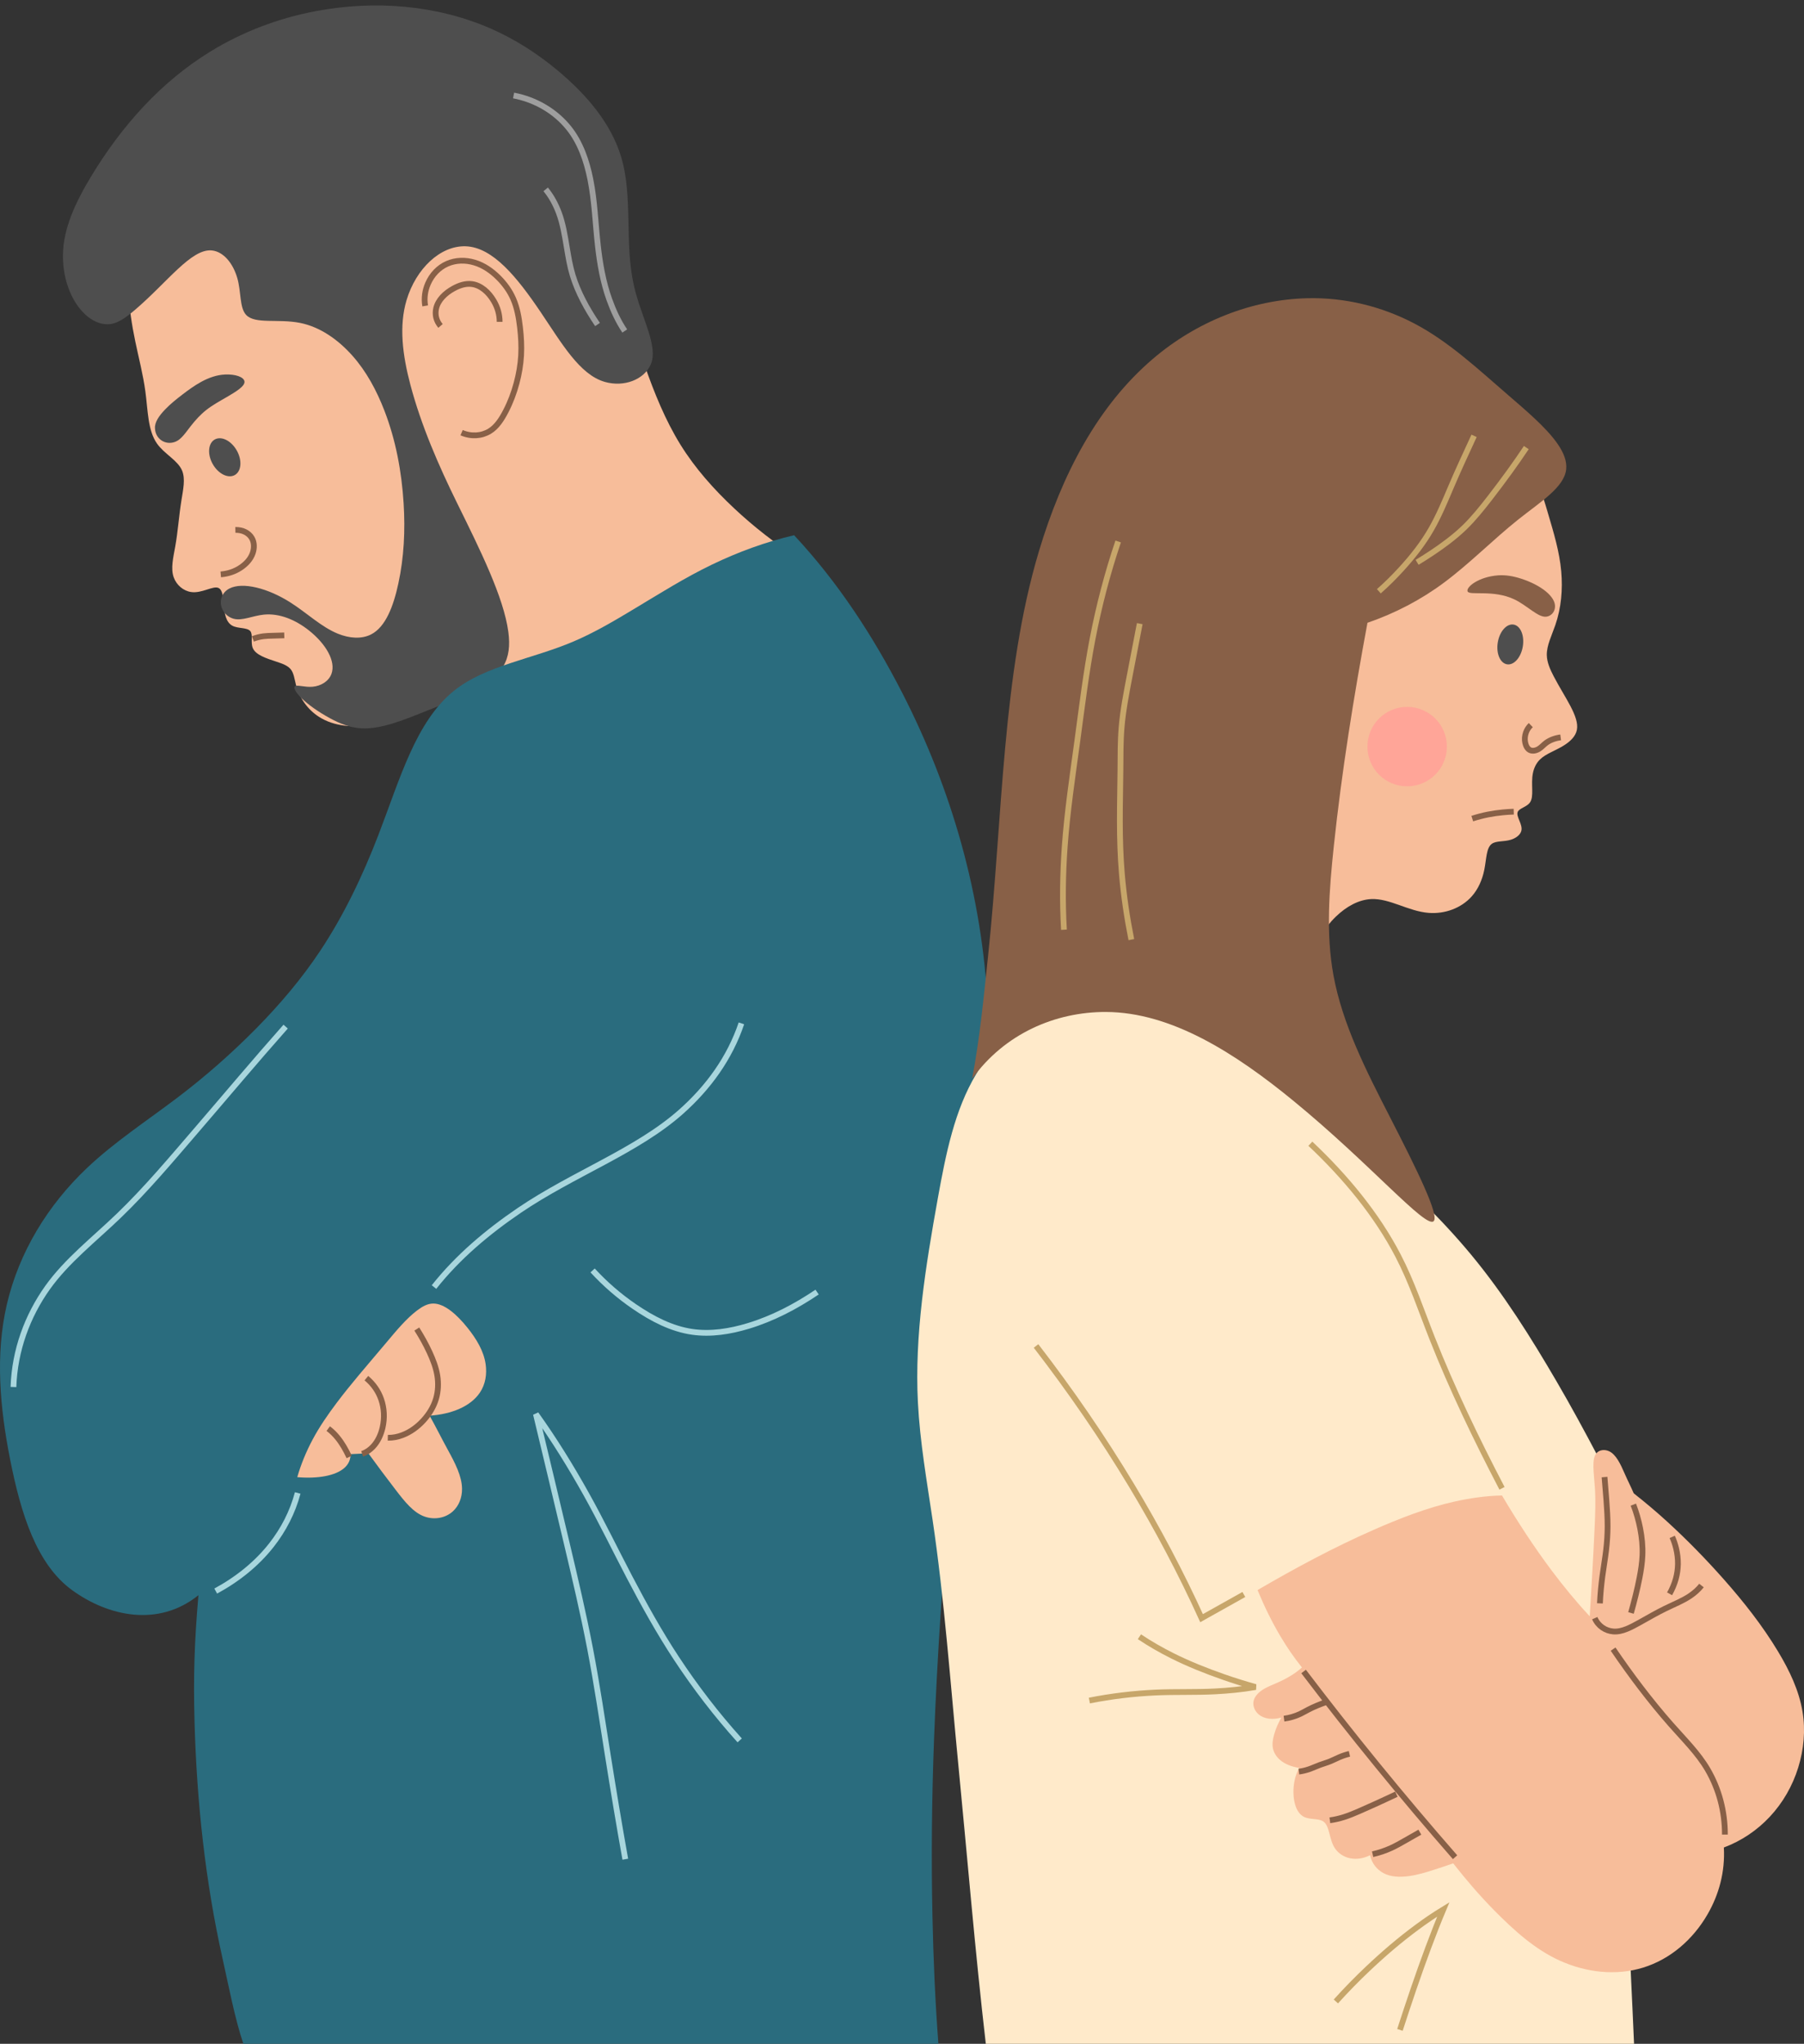 <?xml version="1.0" encoding="UTF-8"?><svg xmlns="http://www.w3.org/2000/svg" xmlns:xlink="http://www.w3.org/1999/xlink" height="2838.4" preserveAspectRatio="xMidYMid meet" version="1.0" viewBox="0.0 -7.6 2505.9 2838.4" width="2505.9" zoomAndPan="magnify"><rect x="0.0" y="-7.6" width="2505.9" height="2838.4" fill="#333333" stroke="none"/><defs><clipPath id="a"><path d="M 0 735 L 1374 735 L 1374 2830.801 L 0 2830.801 Z M 0 735"/></clipPath><clipPath id="b"><path d="M 1274 1376 L 2270 1376 L 2270 2830.801 L 1274 2830.801 Z M 1274 1376"/></clipPath><clipPath id="c"><path d="M 1740 2006 L 2505.941 2006 L 2505.941 2732 L 1740 2732 Z M 1740 2006"/></clipPath><clipPath id="d"><path d="M 1810 2598 L 2051 2598 L 2051 2830.801 L 1810 2830.801 Z M 1810 2598"/></clipPath></defs><g><g id="change1_1"><path d="M 188.02 467.125 C 192.824 490.125 198.82 512.906 201.938 536.086 C 205.523 562.805 205.211 590.074 218.035 608.371 C 228.309 623.031 247.012 631.652 252.957 646.012 C 257.715 657.504 254.418 672.297 252.008 687.289 C 248.574 708.652 247.176 730.301 243.414 751.418 C 240.652 766.91 236.918 781.805 241.246 794.043 C 245.117 805.02 254.762 813.059 265.512 814.609 C 280.273 816.742 295.859 805.637 303.332 808.887 C 315.707 814.273 304.691 851.449 322.742 861.375 C 330.508 865.645 343.656 863.543 347.875 869.129 C 351.602 874.047 347.926 884.656 351.098 892.312 C 355.086 901.934 369.387 906.52 384.121 911.391 C 391.926 913.957 399.664 916.609 403.961 922.047 C 408.203 927.402 409.039 935.488 411.047 943.211 C 415.93 961.926 427.41 977.969 443.367 988.109 C 464.094 1001.285 491.5 1003.504 518.508 998.75 C 535.441 995.781 551.887 990.094 567.973 983.289 C 582.109 977.301 595.938 970.598 609.121 962.742 C 622.32 954.887 634.891 945.996 648.582 939.41 C 662.816 932.555 678.273 928.301 693.824 924.383 C 715.344 918.98 737.102 914.277 759.09 911.574 C 779.348 909.09 799.773 908.223 819.535 904.086 C 839.984 899.801 859.699 892.027 879.094 883.555 C 899.367 874.684 919.254 864.91 940.055 857.77 C 960.016 850.898 980.836 846.547 999.566 837.691 C 1017.438 829.25 1033.617 817.129 1049.957 805.219 C 1068.617 791.609 1088.117 779.27 1107.488 766.727 C 1076.199 746.695 1047.016 723.863 1020.035 698.598 C 991.582 671.945 965.547 642.793 945.215 609.973 C 924.086 575.848 908.918 538.105 895.406 499.695 C 882.203 462.137 870.121 424.164 861.398 385.402 C 852.301 344.961 846.379 304.098 830.855 267.156 C 813.418 225.68 783.906 190.004 747.012 164.422 C 710.156 138.855 666.32 124.125 620.828 117.973 C 578.84 112.301 536.078 114.172 494.098 121.891 C 453.449 129.363 414.07 142.391 376.32 159.516 C 335.957 177.828 297.445 200.828 266.176 229.664 C 250.027 244.574 235.902 260.938 222.121 277.781 C 207.957 295.109 194.332 312.504 186.684 333.785 C 173.266 371.125 178.078 419.492 188.02 467.125" fill="#f7bd9a"/></g><g id="change1_2"><path d="M 2117.504 642.039 C 2099.25 635.059 2072.59 656.207 2043.332 676.82 C 2020.539 692.875 1997.152 708.059 1974.402 724.211 C 1950.762 740.969 1927.926 758.707 1907.289 778.738 C 1889.023 796.453 1872.562 815.891 1860.102 837.742 C 1846.242 862.07 1837.324 889.172 1829.914 916.746 C 1822.84 943.027 1817.102 969.648 1813.168 996.562 C 1809.113 1024.191 1806.891 1052.074 1804.992 1079.988 C 1803.078 1108.301 1801.438 1136.605 1801.152 1164.945 C 1800.883 1191.766 1801.719 1218.586 1804.48 1245.234 C 1807.336 1272.645 1812.066 1299.898 1818.801 1326.719 C 1826.289 1302.766 1838.887 1281.496 1855.871 1265.156 C 1869.883 1251.684 1886.961 1241.852 1904.758 1241.031 C 1930.445 1239.859 1956.363 1258.059 1984.652 1260.211 C 2007.027 1261.922 2029.672 1253.68 2044.262 1237.395 C 2053.34 1227.25 2059.023 1214.195 2061.812 1200.363 C 2064.832 1185.41 2064.469 1170.039 2072.188 1164.355 C 2078.262 1159.867 2089.066 1161.594 2098.629 1158.645 C 2105.582 1156.488 2111.48 1152.137 2113.109 1146.789 C 2115.965 1137.492 2105.203 1126.406 2108.355 1119.738 C 2110.672 1114.848 2120.492 1113.113 2124.953 1107.266 C 2131.473 1098.699 2126.125 1081.844 2129.344 1066.043 C 2130.758 1059.094 2133.816 1052.426 2139 1047.293 C 2147.422 1038.941 2161.391 1034.766 2173.191 1027.129 C 2181.461 1021.793 2188.656 1014.965 2190.406 1006.059 C 2194.043 987.59 2173.758 961.457 2158.238 931.688 C 2153.254 922.137 2148.82 912.262 2148.633 902.145 C 2148.391 888.797 2155.531 874.879 2160.543 860.293 C 2168.652 836.664 2170.926 811.27 2168.676 785.852 C 2166.238 758.387 2158.023 731.539 2150.047 704.527 C 2141.562 675.809 2133.652 648.207 2117.504 642.039" fill="#f7bd9a"/></g><g id="change2_1"><path d="M 186.902 423.262 C 174.965 433.301 162.668 442.801 149.27 442.746 C 117.914 442.66 86.945 400.895 87.441 346.605 C 87.777 309.699 104.969 273.211 126.418 237.68 C 169.082 167.012 223.723 106.02 292.066 64.078 C 337.277 36.328 387.223 17.484 439.082 7.793 C 521.371 -7.594 606.691 -0.527 681.055 31.812 C 715.242 46.676 746.391 66.719 774.883 90.496 C 814.836 123.84 848.738 163.645 862.762 210.152 C 879.586 265.953 867.094 329.984 880.598 389.293 C 890.68 433.559 915.309 473.418 903.723 499.031 C 894.363 519.719 866.867 530.328 840.293 522.824 C 805 512.855 780.152 468.867 750.438 424.98 C 718.375 377.637 684.547 335.543 646.703 334.43 C 611.578 333.387 577.828 365.586 564.777 409.125 C 553.961 445.18 559.199 485.836 570.062 526.785 C 584.984 583.055 608.906 638.246 635.25 691.703 C 666.793 755.699 699.746 821.867 706.133 870.094 C 708.602 888.73 707.125 904.324 698.785 918.234 C 682.633 945.188 638.648 961.098 594.766 978.723 C 562.273 991.785 530.16 1005.277 502.258 1003.891 C 486.27 1003.074 472.027 997.289 458.453 989.926 C 423.789 971.137 404.867 950.207 409.797 945.484 C 412.363 943.02 423.465 947.098 434.137 946.16 C 445.977 945.102 456.715 938.484 460.445 928.188 C 466.758 910.77 452.773 886.75 429.363 868.113 C 410.68 853.25 388.418 843.816 366.504 845.988 C 350.832 847.551 336.43 854.969 324.488 851.684 C 312.629 848.422 304.887 836.715 307.113 824.82 C 308.266 818.688 312.199 813.008 318.801 809.656 C 337.168 800.348 371.973 809.172 403.145 828.934 C 426.406 843.68 446.461 863.27 469.48 872.543 C 485.344 878.934 502.07 880.238 515.367 873.516 C 535.766 863.199 546.586 834.039 553.348 802.746 C 561.203 766.398 563 729.023 560.668 691.527 C 557.906 647.258 549.824 603.738 534.031 562.84 C 523.156 534.672 508.926 508.133 489.316 486.148 C 469.414 463.848 444.508 446.41 416.922 440.871 C 386.574 434.793 354.211 443.008 341.871 429.703 C 332.547 419.648 335.195 397.887 329.625 378.578 C 323.793 358.328 310.66 341.984 294.492 340.23 C 265.824 337.105 232.453 384.586 186.902 423.262" fill="#4e4e4e"/></g><g id="change2_2"><path d="M 215.285 587.312 C 214.625 578.605 221.273 569.457 229.543 560.863 C 236.766 553.367 244.918 546.836 253.277 540.434 C 261.762 533.949 270.344 527.676 279.637 522.625 C 290.133 516.918 301.289 512.992 312.703 512.508 C 326.742 511.898 338.641 515.836 339.586 522.082 C 340.555 528.484 328.512 535.953 315.055 543.793 C 305.172 549.539 295.109 554.973 286.293 561.973 C 278.223 568.375 271.211 576.129 264.816 584.336 C 257.707 593.473 251.684 602.746 243.668 605.891 C 229.664 611.383 215.809 601.906 215.285 587.312" fill="#4e4e4e"/></g><g id="change2_3"><path d="M 295.516 636.906 C 287.785 623.258 289.066 608.008 298.254 602.805 C 307.477 597.57 321.172 604.379 328.887 618.023 C 336.602 631.672 335.383 646.918 326.148 652.125 C 316.949 657.32 303.223 650.551 295.516 636.906" fill="#4e4e4e"/></g><path d="M 2377.043 15819.403 C 2453.955 15825.812 2525.765 15848.898 2588.098 15889.906 C 2649.579 15930.307 2699.761 15984.103 2721.723 16049.99 C 2739.706 16103.999 2738.795 16162.291 2712.61 16208.403 C 2679.956 16265.996 2612.915 16299.987 2534.514 16298.104" fill="none" stroke="#886047" stroke-width="62.211" transform="matrix(.129 0 0 -.129 0 2830.8)"/><path d="M 3290.646 16299.986 C 3244.678 16298.689 3198.743 16297.004 3152.775 16295.902 C 3117.927 16294.994 3083.11 16294.313 3048.716 16289.807 C 3007.384 16284.393 2966.538 16273.89 2927.151 16258.913" fill="none" stroke="#886047" stroke-width="66.391" transform="matrix(.12 0 0 -.12 0 2830.8)"/><path d="M 3885.604 15878.912 C 3873.521 15949.487 3883.856 16019.188 3911.264 16082.102 C 3946.538 16162.91 4007.832 16228.806 4086.146 16263.49 C 4163.612 16297.89 4253.008 16299.999 4336.927 16274.7 C 4419.715 16249.812 4493.452 16199.008 4556.7 16135.606 C 4612.029 16080.097 4658.334 16016.309 4689.727 15944.988 C 4725.773 15863.1 4741.816 15772.907 4752.357 15681.507 C 4762.102 15596.79 4767.038 15511.894 4762.307 15427.204 C 4757.525 15341.408 4742.896 15256.589 4720.708 15173.39 C 4696.951 15084.303 4664.607 14998.095 4622.211 14916.593 C 4583.799 14842.598 4538.832 14773 4474.427 14733.894 C 4401.075 14689.312 4306.588 14682.396 4218.453 14720.499" fill="none" stroke="#886047" stroke-width="52.655" transform="matrix(.152 0 0 -.152 0 2830.8)"/><path d="M 4079.451 15905.008 C 4038.793 15952.112 4025.954 16011.089 4038.976 16067.588 C 4056.591 16144.102 4120.161 16207.803 4199.781 16251.489 C 4253.644 16281.108 4311.786 16300.002 4368.859 16292.799 C 4452.602 16282.204 4525.359 16218.19 4574.42 16133.507 C 4607.718 16076.095 4626.743 16011.507 4627.004 15942.795" fill="none" stroke="#886047" stroke-width="53.445" transform="matrix(.15 0 0 -.15 0 2830.8)"/><path d="M 4297.644 16299.989 C 4486.726 16263.696 4650.174 16164.509 4760.751 16025.893 C 4855.693 15906.897 4908.729 15755.311 4940.07 15598.489 C 4976.009 15418.793 4982.023 15233.106 5002.469 15048.293 C 5019.66 14893.192 5047.039 14736.489 5098.684 14593.203 C 5132.076 14500.502 5172.591 14411.408 5227.844 14329.696" fill="none" stroke="#9e9e9e" stroke-width="48.296" transform="matrix(.166 0 0 -.166 0 2830.8)"/><path d="M 4797.301 16300.003 C 4847.702 16238.989 4884.923 16169.212 4912.715 16095.808 C 4949.121 15999.498 4965.559 15894.302 4983.158 15789.798 C 4996.98 15707.705 5009.913 15626.698 5034.497 15545.593 C 5079.097 15398.289 5159.734 15249.703 5253.206 15112.1" fill="none" stroke="#9e9e9e" stroke-width="50.549" transform="matrix(.158 0 0 -.158 0 2830.8)"/><g id="change3_1"><path d="M 2160.035 835.371 C 2160.988 821.027 2140.719 805.012 2112.902 796.023 C 2102.441 792.656 2091.586 790.641 2080.992 791.438 C 2053.641 793.492 2036.34 807.797 2038.555 813.645 C 2040.953 820.008 2074.258 810.754 2103.82 824.938 C 2112.531 829.113 2120.5 835.254 2128.824 840.953 C 2135.52 845.539 2142.203 849.664 2148.223 848.816 C 2154.559 847.941 2159.664 842.465 2160.035 835.371" fill="#886047"/></g><g id="change2_4"><path d="M 2080.551 884.504 C 2083.07 869.238 2092.934 858.234 2102.496 859.805 C 2112.109 861.379 2117.828 875.008 2115.293 890.273 C 2112.773 905.539 2102.949 916.582 2093.348 914.984 C 2083.773 913.375 2078.004 899.77 2080.551 884.504" fill="#4e4e4e"/></g><path d="M 16300.007 13264.905 C 16261.11 13263.695 16222.395 13261.094 16183.801 13257.404 C 16129.69 13252.111 16075.791 13244.7 16022.588 13234.114 C 15965.392 13222.802 15909.104 13208.012 15853.511 13190.106" fill="none" stroke="#886047" stroke-width="61.944" transform="matrix(.129 0 0 -.129 0 2830.8)"/><path d="M 15987.889 13769.701 C 15964.488 13747.303 15947.188 13720.395 15936.902 13690.599 C 15925.29 13656.794 15922.196 13620.897 15929.593 13586.297 C 15936.814 13552.611 15952.611 13522.107 15978.399 13509.198 C 16005.513 13495.7 16040.614 13502.39 16071.206 13520.692 C 16099.205 13537.491 16120.601 13563.692 16148.01 13584.205 C 16189.507 13615.003 16243.794 13634.307 16299.998 13641.587" fill="none" stroke="#886047" stroke-width="60.359" transform="matrix(.133 0 0 -.133 0 2830.8)"/><g clip-path="url(#a)" id="change4_1"><path d="M 1103.07 735.695 C 1063.453 744.988 1025.23 759.039 988.836 776.57 C 951.293 794.656 915.832 817.031 879.906 838.625 C 852.781 854.938 825.48 871.027 796.695 883.277 C 738.715 907.957 674.582 916.621 631.023 951.402 C 577.547 994.086 555.496 1074.512 525.508 1152.312 C 503.785 1208.664 477.629 1263.57 444.551 1313.262 C 418.895 1351.812 388.871 1387.172 356.324 1420.23 C 322.043 1455.062 285.195 1487.441 246.227 1516.965 C 203.684 1549.199 159.113 1578.289 121.082 1614.258 C 66.094 1666.258 26.25 1731.98 9.488 1804.059 C -6.633 1873.379 -0.293 1947.16 14.219 2020.07 C 29.023 2094.449 50.676 2164.801 100.047 2200.699 C 150.523 2237.398 220.105 2252.488 275.648 2207.809 C 270.117 2271.809 268.453 2319.93 270.23 2384.031 C 273.305 2495.121 285.336 2606.18 309.129 2712.352 C 317.094 2747.891 326.316 2796.508 338.055 2830.801 L 1303.488 2830.801 C 1298.953 2770.23 1296.586 2714.648 1295.262 2653.91 C 1293.488 2572.02 1294.336 2491 1297.449 2407.711 C 1305.879 2182.207 1329.879 1939.188 1355.109 1704.297 C 1366.469 1598.637 1377.164 1492.953 1371.922 1388.223 C 1364.363 1237.312 1322.5 1089.344 1252.961 954.051 C 1212.59 875.504 1164.02 800.977 1103.07 735.695" fill="#2a6c7e"/></g><g clip-path="url(#b)" id="change5_1"><path d="M 1522.328 1376.332 C 1455.875 1378.391 1393.574 1421.434 1355.922 1484.219 C 1326.141 1533.879 1313.992 1594.066 1302.934 1655.348 C 1285.551 1751.68 1270.262 1847.32 1275.043 1939.949 C 1277.895 1995.059 1287.422 2049.148 1295.504 2103.641 C 1311.953 2214.629 1320.043 2328.809 1331.203 2443.367 C 1343.672 2571.301 1354.551 2703.109 1369.363 2830.801 L 2269.824 2830.801 C 2264.406 2703.828 2256.078 2570.848 2257.613 2443.578 C 2259.02 2325.34 2261.148 2199.898 2245.398 2107.43 C 2239.633 2073.617 2232.395 2043.887 2219.484 2014.848 C 2201.004 1979.797 2182.148 1945 2162.168 1910.809 C 2126.699 1850.137 2089.34 1790.207 2043.621 1735.039 C 1958.539 1632.34 1846.941 1546.648 1729.285 1465.969 C 1660.105 1418.523 1591.383 1374.199 1522.328 1376.332" fill="#ffeaca"/></g><g id="change3_2"><path d="M 2175.531 644.316 C 2178.09 621.656 2156.441 596.793 2131.43 573.34 C 2120.031 562.656 2108.141 552.496 2096.281 542.258 C 2053.43 505.281 2012.449 466.625 1964.09 441.402 C 1918.559 417.656 1867.879 405.41 1816.426 406.57 C 1738.781 408.324 1662.137 438.934 1601.414 490.789 C 1524.738 556.273 1475.168 651.027 1443.117 758.086 C 1391.836 929.426 1393.039 1126.227 1372.336 1321.852 C 1366.367 1378.242 1360.957 1434.902 1350.336 1490.703 C 1395.367 1427.961 1465.965 1397.535 1536.465 1397.824 C 1626.918 1398.203 1715.602 1454.723 1797.082 1521.574 C 1904.082 1609.352 1980.367 1698.824 1991.441 1688.402 C 1999.785 1680.531 1967.766 1615.941 1930.699 1543.664 C 1897.684 1479.262 1864.77 1414.934 1852.301 1347.004 C 1841.66 1289.07 1846.316 1228.598 1852.73 1167.918 C 1863.652 1064.52 1880.305 960.914 1899.512 857.32 C 1937.785 844.137 1973.539 825.566 2005.738 801.609 C 2041.941 774.691 2073.754 741.957 2109.301 713.641 C 2139.938 689.254 2172.719 669.316 2175.531 644.316" fill="#886047"/></g><g id="change1_3"><path d="M 412.934 2043.859 C 418.137 2025.68 425.41 2008.238 434.242 1991.648 C 443.793 1973.73 455.438 1956.949 467.703 1940.629 C 477.672 1927.359 488.156 1914.5 498.789 1901.75 C 511.43 1886.59 524.348 1871.66 537.012 1856.531 C 550.68 1840.199 564.539 1823.57 579.199 1812.469 C 586.457 1806.969 593.684 1802.781 601.797 1802.75 C 617.301 1802.691 634.551 1817.879 649.355 1836.34 C 661.812 1851.871 672.016 1868.77 674.582 1886.93 C 676.543 1900.801 674.398 1914.82 666.629 1926.41 C 653.797 1945.559 627.328 1956.461 596.773 1958.488 C 605.547 1974.148 613.473 1990.25 622.117 2006 C 632.129 2024.23 641.609 2042.441 641.809 2059.988 C 641.949 2072.238 637.445 2083.691 629.129 2091.281 C 618.84 2100.672 603.785 2103.371 590.234 2098.77 C 574.172 2093.309 561.98 2077.578 549.523 2061.379 C 536.664 2044.66 524.07 2027.789 511.652 2010.719 L 486.945 2011.898 C 487.059 2019.109 484.406 2025.41 478.977 2030.488 C 466.539 2042.129 440.863 2046.281 412.934 2043.859" fill="#f7bd9a"/></g><path d="M 4559.219 8543.508 C 4606.914 8508.508 4648.398 8466.984 4686.289 8421.008 C 4751.641 8341.594 4805.156 8247.492 4850.586 8149.602" fill="none" stroke="#886047" stroke-width="80" transform="matrix(.1 0 0 -.1 0 2830.8)"/><path d="M 5089.258 9244.406 C 5185.195 9164.719 5255.234 9064.406 5294.648 8950.695 C 5338.281 8824.914 5344.375 8689.602 5314.414 8558.586 C 5291.406 8458.117 5247.383 8362.609 5179.688 8291.516 C 5138.008 8247.688 5088.438 8213.117 5030.352 8193.117" fill="none" stroke="#886047" stroke-width="80" transform="matrix(.1 0 0 -.1 0 2830.8)"/><path d="M 5789.766 9926.594 C 5855.039 9823 5915.039 9716.711 5966.133 9605.695 C 6015.039 9499.484 6057.305 9391.008 6075.039 9277.805 C 6091.641 9171.789 6087.109 9063.586 6057.773 8961.711 C 6025 8847.805 5961.602 8744.484 5880.195 8655.812 C 5798.477 8566.711 5699.297 8494.602 5589.688 8453.195 C 5524.727 8428.586 5456.875 8414.914 5386.836 8416.281" fill="none" stroke="#886047" stroke-width="80" transform="matrix(.1 0 0 -.1 0 2830.8)"/><path d="M 6028.477 10509.484 C 6361.25 10929.914 6774.805 11276.086 7211.641 11573.117 C 7960.586 12082.102 8845 12398.703 9457.773 12941.711 C 9839.492 13280.109 10136.289 13689.289 10298.906 14171.711" fill="none" stroke="#a8d6dd" stroke-width="80" transform="matrix(.1 0 0 -.1 0 2830.8)"/><path d="M 186.875 9121.516 C 203.672 9628.781 379.648 10107.297 660.547 10501.594 C 926.953 10875.617 1305.938 11168.781 1649.414 11499.289 C 2031.211 11866.594 2373.555 12275.812 2721.406 12679.797 C 3136.68 13162.219 3545.508 13650.188 3967.891 14126.516" fill="none" stroke="#a8d6dd" stroke-width="80" transform="matrix(.1 0 0 -.1 0 2830.8)"/><path d="M 4135.312 7649.797 C 4064.18 7382.297 3937.695 7138.508 3770.156 6925.305 C 3564.648 6663.781 3299.023 6451.516 2996.484 6287.492" fill="none" stroke="#a8d6dd" stroke-width="80" transform="matrix(.1 0 0 -.1 0 2830.8)"/><path d="M 8685.82 2563.391 C 8600 3041.516 8520.43 3520.695 8444.102 4000.383 C 8365.234 4495.891 8292.031 4992.297 8197.461 5484.602 C 8103.594 5973.391 7989.414 6458.312 7874.492 6943.117 C 7732.07 7544.094 7588.477 8144.797 7444.258 8745.383 C 7698.672 8390.109 7928.32 8018 8141.172 7637.414 C 8353.633 7257.414 8543.281 6864.797 8745.625 6478.781 C 8947.656 6093.391 9158.789 5712.688 9397.891 5350.188 C 9661.211 4951.086 9953.32 4569.992 10275 4213.508" fill="none" stroke="#a8d6dd" stroke-width="80" transform="matrix(.1 0 0 -.1 0 2830.8)"/><path d="M 8231.758 10740.383 C 8406.172 10550.891 8599.766 10383.391 8810.664 10239.211 C 9061.992 10067.297 9331.172 9927.688 9618.75 9886.984 C 9873.984 9850.812 10137.383 9891.711 10393.594 9969.211 C 10731.602 10071.594 11049.688 10236.789 11350.117 10439.797" fill="none" stroke="#a8d6dd" stroke-width="80" transform="matrix(.1 0 0 -.1 0 2830.8)"/><g clip-path="url(#c)" id="change1_4"><path d="M 1746.84 2200.652 C 1755.941 2222.68 1766.32 2244.121 1778.387 2264.48 C 1787.426 2279.723 1797.391 2294.359 1808.52 2308.168 C 1800.203 2315.75 1790.426 2321.633 1780.461 2326.52 C 1770.102 2331.602 1758.926 2334.961 1750.914 2341.238 C 1745.84 2345.219 1742.137 2350.062 1741.215 2355.5 C 1740.121 2361.961 1742.98 2368.672 1748.316 2373.25 C 1755.941 2379.781 1767.703 2381.129 1779.895 2377.73 C 1775.742 2385.102 1772.316 2392.738 1770.023 2400.781 C 1768.07 2407.602 1766.84 2414.539 1768.316 2420.992 C 1769.641 2426.75 1772.945 2431.949 1777.543 2436.102 C 1784.52 2442.391 1794.16 2446.02 1804.66 2447.629 C 1798.863 2458.531 1796.453 2470.43 1796.695 2482.301 C 1797.02 2496.84 1801.293 2510.398 1811.133 2515.539 C 1819.512 2519.941 1831.52 2517.371 1838.328 2522.141 C 1847.352 2528.449 1846.094 2547.23 1854.379 2559.379 C 1864.109 2573.672 1883.941 2578.5 1903.176 2568.91 C 1905.402 2579.961 1912.43 2588.672 1921.531 2593.648 C 1931.738 2599.25 1944.559 2599.629 1957.242 2597.902 C 1969.145 2596.27 1980.734 2592.73 1992.34 2588.98 C 2001.137 2586.152 2009.898 2583.262 2018.613 2580.219 C 2036.48 2602.949 2055.203 2624.84 2075.48 2645.391 C 2103.324 2673.59 2132.363 2699.84 2166.895 2715.391 C 2203.945 2732.07 2245.055 2736.52 2282.441 2724.988 C 2320.047 2713.398 2351.5 2686.281 2371.887 2651.051 C 2387.918 2623.359 2396.438 2591.562 2394.562 2558.199 C 2419.191 2548.941 2440.773 2534.312 2458.27 2515.621 C 2476.473 2496.191 2489.938 2472.719 2497.855 2447.211 C 2505.68 2422.039 2508.109 2395.422 2503.852 2369.602 C 2499.008 2340.25 2485.852 2312.539 2469.859 2285.992 C 2448.492 2250.48 2422.512 2217.422 2394.699 2185.973 C 2369.809 2157.859 2343.781 2131.172 2316.188 2105.93 C 2301.09 2092.121 2285.438 2078.91 2269.375 2066.312 C 2265.484 2057.133 2260.855 2048.312 2256.891 2039.148 C 2250.941 2025.402 2244.715 2012.391 2235.367 2007.973 C 2229.309 2005.102 2222.375 2005.73 2218.133 2010.02 C 2210.34 2017.91 2214.121 2037.891 2215.473 2059.262 C 2216.613 2077.25 2215.875 2095.43 2215.074 2113.621 C 2213.23 2154.66 2210.723 2195.832 2208.293 2237.129 C 2189.523 2217.02 2172.09 2195.801 2155.562 2173.77 C 2130.598 2140.531 2107.75 2105.34 2086.367 2069.312 C 2064.121 2069.742 2042.23 2072.922 2020.352 2077.789 C 1982.348 2086.25 1944.605 2100.98 1907.742 2117.191 C 1852.582 2141.43 1799.312 2170.09 1746.84 2200.652" fill="#f7bd9a"/></g><path d="M 14603.091 4169.778 C 14872.995 3814.888 15148.796 3464.634 15430.589 3119.172 C 15714.495 2771.094 16004.298 2427.903 16299.997 2089.663" fill="none" stroke="#886047" stroke-width="64.583" transform="matrix(.124 0 0 -.124 0 2830.8)"/><path d="M 15783.883 3996.007 C 15818.616 4000.414 15852.793 4007.978 15886.312 4017.659 C 15920.594 4027.687 15954.216 4040.49 15986.416 4055.862 C 16019.692 4071.857 16051.406 4090.594 16084.716 4107.909 C 16151.892 4142.815 16226.007 4172.586 16299.983 4198.957" fill="none" stroke="#886047" stroke-width="71.062" transform="matrix(.113 0 0 -.113 0 2830.8)"/><path d="M 15688.912 3287.028 C 15731.193 3292.309 15772.695 3302.532 15812.809 3316.242 C 15856.613 3331.306 15898.793 3351.414 15942.495 3367.527 C 15983.286 3382.523 16025.296 3394.135 16065.512 3410.35 C 16103.9 3425.752 16140.595 3445.454 16178.814 3461.635 C 16217.913 3478.29 16258.399 3491.966 16300.003 3501.512" fill="none" stroke="#886047" stroke-width="69.328" transform="matrix(.115 0 0 -.115 0 2830.8)"/><path d="M 15523.501 2608.46 C 15578.584 2615.682 15632.616 2628.386 15685.4 2644.865 C 15746.49 2663.904 15805.807 2689.114 15864.992 2714.686 C 15927.493 2741.735 15989.699 2769.538 16051.806 2797.802 C 16134.889 2835.453 16217.513 2874.254 16300.005 2913.087" fill="none" stroke="#886047" stroke-width="67.228" transform="matrix(.119 0 0 -.119 0 2830.8)"/><path d="M 15757.7 2175.839 C 15830.611 2192.403 15901.592 2216.042 15969.003 2246.66 C 16025.286 2272.357 16079.286 2303.232 16133.189 2334.108 C 16188.701 2365.948 16244.502 2397.177 16300.013 2429.018" fill="none" stroke="#886047" stroke-width="65.868" transform="matrix(.121 0 0 -.121 0 2830.8)"/><path d="M 15242.992 3728.649 C 15411.401 3480.91 15593.71 3239.296 15788.801 3017.548 C 15913.11 2876.143 16046.5 2746.002 16137.708 2588.991 C 16243.003 2407.934 16299.991 2196.039 16299.591 1976.341" fill="none" stroke="#886047" stroke-width="54.538" transform="matrix(.147 0 0 -.147 0 2830.8)"/><path d="M 15277.397 4076.56 C 15311.098 3999.888 15381.094 3955.08 15455.793 3949.107 C 15539.707 3942.405 15625.892 3989.943 15712.995 4038.427 C 15791.396 4082.1 15868.906 4127.341 15949.388 4166.852 C 16033.005 4208.012 16120.487 4242.118 16191.51 4290.332 C 16233.103 4318.574 16269.695 4350.815 16299.991 4389.273" fill="none" stroke="#886047" stroke-width="55.349" transform="matrix(.145 0 0 -.145 0 2830.8)"/><path d="M 16205.992 5348.492 C 16235.606 5272.107 16257.907 5193.386 16273.701 5113.387 C 16290.997 5024.822 16300.006 4934.924 16296.391 4845.358 C 16293.5 4770.475 16281.598 4696.009 16267.195 4621.849 C 16244.504 4504.949 16214.89 4389.135 16182.607 4273.681" fill="none" stroke="#886047" stroke-width="56.948" transform="matrix(.14 0 0 -.14 0 2830.8)"/><path d="M 16243.598 4923.017 C 16259.992 4886.579 16272.601 4848.698 16281.806 4810.027 C 16293.707 4760.109 16299.998 4709.074 16299.208 4657.903 C 16298.309 4610.572 16291.61 4563.432 16279.192 4517.708 C 16265.303 4466.319 16244.388 4416.973 16218.108 4370.05" fill="none" stroke="#886047" stroke-width="55.773" transform="matrix(.143 0 0 -.143 0 2830.8)"/><path d="M 16268.709 5744.932 C 16275.495 5667.719 16281.797 5590.421 16287.499 5513.036 C 16294 5424.133 16299.988 5335.172 16299.788 5246.24 C 16299.503 5165.891 16294.399 5085.598 16284.99 5005.733 C 16274.611 4916.459 16258.587 4827.784 16246.811 4738.51 C 16234.893 4647.696 16225.997 4556.312 16222.09 4464.7" fill="none" stroke="#886047" stroke-width="58.395" transform="matrix(.137 0 0 -.137 0 2830.8)"/><path d="M 13576.793 9142.87 C 14029.004 8556.395 14448.809 7947.014 14829.617 7314.103 C 15167.302 6752.963 15474.496 6173.78 15746.117 5576.588 C 15930.684 5679.993 16115.288 5783.287 16300.002 5886.618" fill="none" stroke="#c7a66a" stroke-width="75.418" transform="matrix(.106 0 0 -.106 0 2830.8)"/><path d="M 14220.315 9765.649 C 14603.098 9405.125 14940.113 8996.882 15171.112 8552.813 C 15321.189 8264.643 15421.199 7961.137 15541.302 7657.112 C 15758.093 7107.91 16021.992 6559.562 16300.008 6026.977" fill="none" stroke="#c7a66a" stroke-width="62.445" transform="matrix(.128 0 0 -.128 0 2830.8)"/><path d="M 14791.897 5283.315 C 14928.612 5191.952 15071.111 5110.252 15218.295 5036.569 C 15431.695 4929.686 15654.905 4840.848 15881.812 4761.564 C 16019.699 4713.394 16159.086 4669.542 16300.011 4630.376 C 16126.912 4600.215 15951.909 4583.157 15776.686 4573.97 C 15519.215 4560.463 15260.206 4570.968 15002.186 4559.072 C 14714.187 4545.858 14426.408 4511.45 14142.399 4454.971" fill="none" stroke="#c7a66a" stroke-width="74.965" transform="matrix(.107 0 0 -.107 0 2830.8)"/><g clip-path="url(#d)"><path d="M 15086.489 478.105 C 15201.794 605.953 15321.989 729.038 15447.01 847.327 C 15623.412 1014.298 15808.007 1172.663 16001.907 1315.658 C 16098.602 1387.108 16197.489 1454.747 16299.996 1517.115 C 16239.502 1373.231 16183.008 1228.044 16128.198 1081.048 C 16015.307 778.227 15910.8 467.689 15810.008 156.993" fill="none" stroke="#c7a66a" stroke-width="65.035" transform="matrix(.123 0 0 -.123 0 2830.8)"/></g><path d="M 14945.994 16299.99 C 14865.513 16125.203 14783.895 15951.013 14708.705 15773.808 C 14648.708 15632.192 14589.307 15490.49 14514.005 15358.006 C 14429.911 15210.103 14323.514 15075.201 14207.701 14948.69 C 14135.812 14870.201 14060.509 14794.813 13980.313 14724.489" fill="none" stroke="#c7a66a" stroke-width="58.262" transform="matrix(.137 0 0 -.137 0 2830.8)"/><path d="M 15589.413 16300 C 15534.407 16218.095 15478.508 16136.996 15420.597 16057.104 C 15354.888 15966.194 15287.511 15876.493 15218.897 15787.798 C 15136.704 15681.698 15052.411 15576.288 14959.286 15485.896 C 14903.992 15432.213 14845.793 15383.91 14785.004 15337.592 C 14686.096 15262.505 14581.089 15193.402 14473.896 15128.01" fill="none" stroke="#c7a66a" stroke-width="58.919" transform="matrix(.136 0 0 -.136 0 2830.8)"/><path d="M 12134.613 16300.006 C 12017.392 15953.607 11925.396 15599.89 11856.391 15241.796 C 11786.407 14877.793 11741.894 14509.106 11691.993 14141.001 C 11639.888 13756.793 11581.996 13373.289 11554.505 12989.386 C 11533.014 12688.786 11528.605 12388.093 11546.208 12087.614" fill="none" stroke="#c7a66a" stroke-width="62.698" transform="matrix(.128 0 0 -.128 0 2830.8)"/><path d="M 13084.289 16300.014 C 13044.786 16099.391 13006.803 15898.509 12968.205 15697.692 C 12930.611 15501.112 12892.013 15304.695 12875.61 15107.21 C 12862.215 14945.702 12863.704 14783.514 12862.507 14621.295 C 12861.115 14424.101 12855.486 14226.907 12855.907 14029.713 C 12856.295 13830.902 12862.086 13632.414 12878.586 13434.314 C 12899.713 13179.402 12937.696 12925.104 12987.908 12673.104" fill="none" stroke="#c7a66a" stroke-width="66.26" transform="matrix(.121 0 0 -.121 0 2830.8)"/><g id="change6_1"><path d="M 1899.504 1029.27 C 1899.469 998.754 1924.078 974.082 1954.656 974.117 C 1985.176 974.145 2009.824 998.766 2009.824 1029.27 C 2009.824 1059.777 1985.176 1084.398 1954.656 1084.426 C 1924.078 1084.461 1899.469 1059.801 1899.504 1029.27" fill="#ffa598"/></g></g></svg>